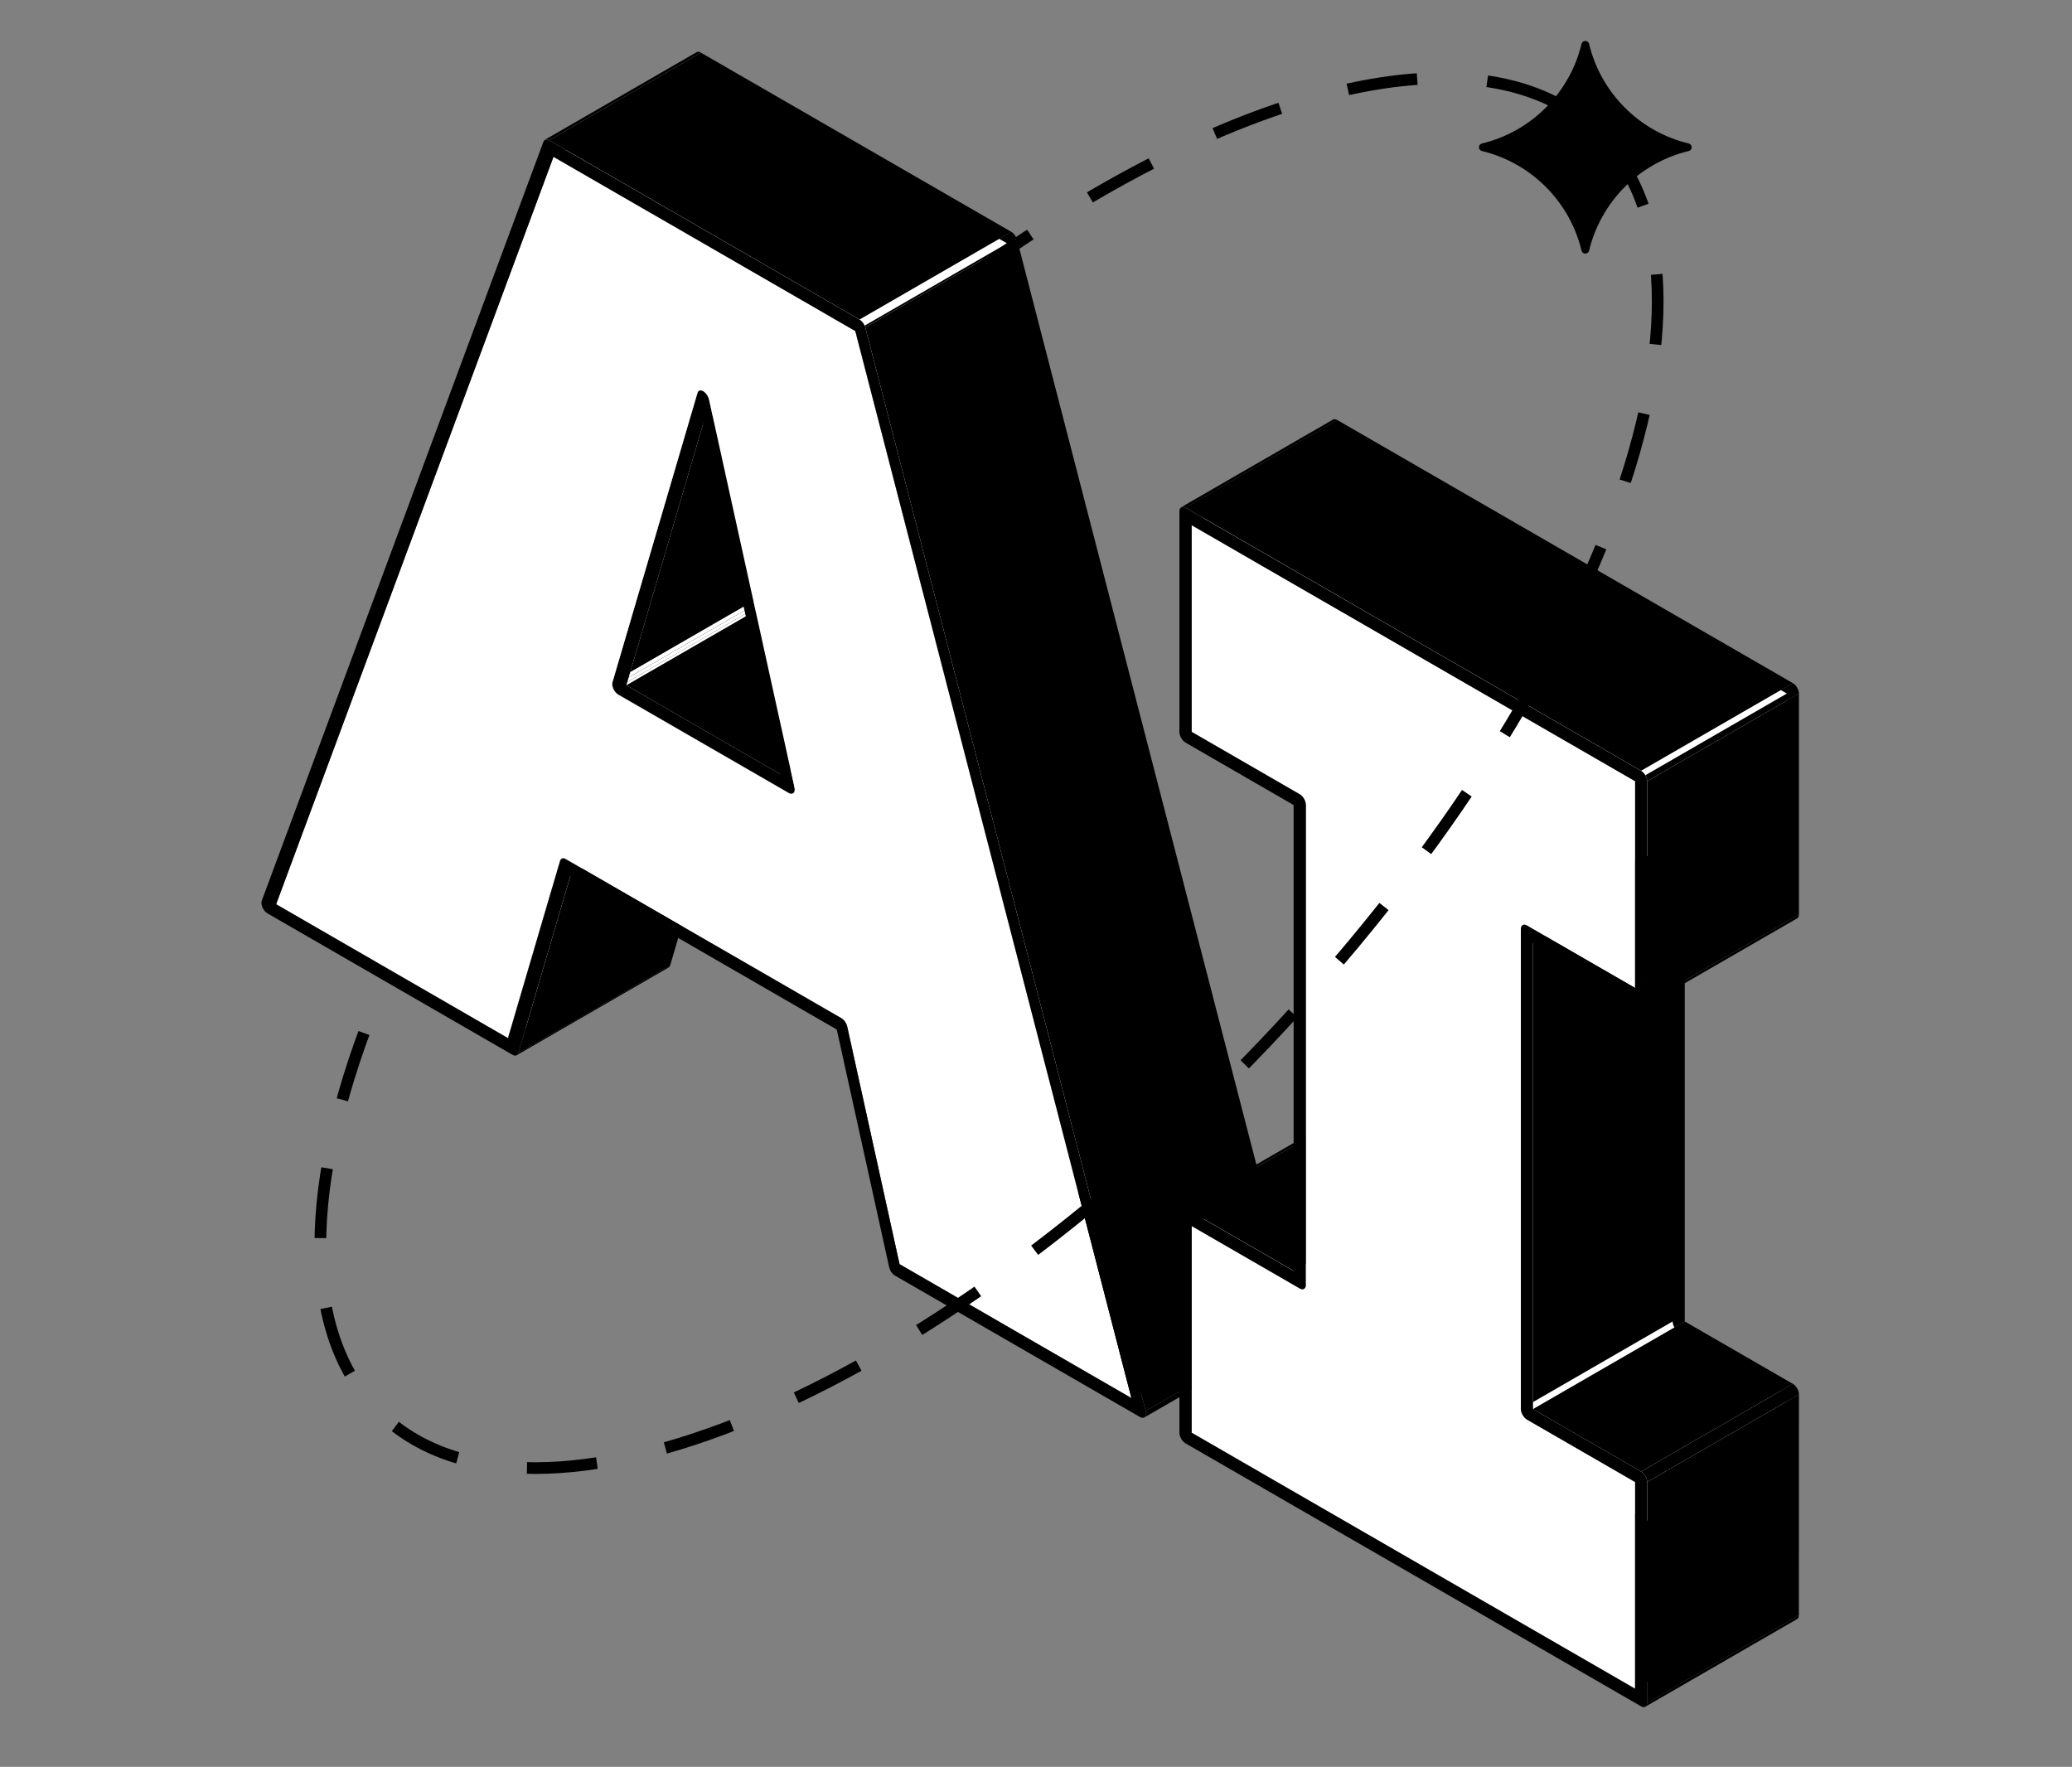 <svg width="129" height="110" viewBox="0 0 129 110" fill="none" xmlns="http://www.w3.org/2000/svg">
<rect x="0" y="0" width="129" height="110" fill="#808080" stroke="none"/>
<path d="M17.19 56.297L26.639 50.842L41.075 59.179L31.626 64.635L17.19 56.297Z" fill="black"/>
<path d="M41.622 60.237L32.174 65.693C32.216 65.666 32.254 65.624 32.27 65.56L41.718 60.105C41.702 60.168 41.665 60.211 41.622 60.237Z" fill="black"/>
<path d="M34.87 53.585L44.318 48.13L41.075 59.179L31.626 64.634L34.87 53.585Z" fill="white"/>
<path d="M35.518 54.516L44.962 49.06L41.724 60.104L32.275 65.56L35.518 54.516Z" fill="black"/>
<path d="M34.965 53.458L44.414 48.002C44.371 48.029 44.34 48.072 44.318 48.13L34.87 53.586C34.886 53.527 34.923 53.479 34.965 53.458Z" fill="white"/>
<path d="M34.965 53.458L44.414 48.002C44.483 47.965 44.579 47.97 44.68 48.029L35.231 53.484C35.13 53.426 35.035 53.42 34.965 53.458Z" fill="black"/>
<path d="M43.425 24.458L52.868 19.002L47.578 37.022L38.129 42.478L43.425 24.458Z" fill="white"/>
<path d="M43.786 26.356L53.235 20.901L48.444 37.209L38.996 42.664L43.786 26.356Z" fill="black"/>
<path d="M47.663 37.49C44.515 39.309 41.362 41.127 38.214 42.946C38.203 42.93 38.198 42.914 38.193 42.898C38.172 42.85 38.15 42.802 38.14 42.754C41.287 40.936 44.44 39.117 47.588 37.299C47.599 37.347 47.62 37.395 47.641 37.442C47.647 37.458 47.657 37.474 47.663 37.49Z" fill="white"/>
<path d="M47.663 37.49C47.732 37.623 47.833 37.735 47.939 37.793L38.491 43.249C38.384 43.185 38.283 43.079 38.214 42.946C41.362 41.127 44.515 39.309 47.663 37.49Z" fill="white"/>
<path d="M47.583 37.299C44.435 39.117 41.282 40.936 38.134 42.754C38.108 42.653 38.102 42.558 38.129 42.483L47.578 37.028C47.556 37.102 47.556 37.198 47.583 37.299Z" fill="white"/>
<path d="M35.231 53.484L44.68 48.029L61.828 57.929L52.384 63.385L35.231 53.484Z" fill="black"/>
<path d="M52.746 63.906L62.194 58.451L65.454 73.254L56.005 78.709L52.746 63.906Z" fill="black"/>
<path d="M52.384 63.385L61.833 57.929C62.003 58.025 62.152 58.243 62.2 58.45L52.751 63.906C52.703 63.693 52.554 63.48 52.384 63.385Z" fill="black"/>
<path d="M58.823 43.945L49.375 49.4C49.306 49.443 49.205 49.432 49.103 49.374L58.552 43.919C58.653 43.977 58.749 43.988 58.823 43.945Z" fill="white"/>
<path d="M58.823 43.945L49.375 49.401C49.375 49.401 49.396 49.385 49.407 49.374C49.476 49.305 49.497 49.178 49.465 49.029L58.914 43.573C58.946 43.722 58.924 43.855 58.855 43.919C58.845 43.929 58.834 43.94 58.823 43.945Z" fill="black"/>
<path d="M38.49 43.249L47.939 37.794L58.552 43.919L49.103 49.374L38.49 43.249Z" fill="white"/>
<path d="M38.996 42.664L48.444 37.209L58.047 42.754L48.598 48.21L38.996 42.664Z" fill="black"/>
<path d="M47.939 37.794L58.435 43.85L58.919 43.573L53.596 19.418L44.148 24.873L47.099 38.277L47.939 37.794Z" fill="black"/>
<path d="M53.251 20.608L62.7 15.153L79.89 81.585L70.441 87.041L53.251 20.608Z" fill="white"/>
<path d="M56.005 78.709L65.454 73.253L79.89 81.585L70.441 87.041L56.005 78.709Z" fill="black"/>
<path d="M80.693 82.792L71.244 88.248C71.244 88.248 71.271 88.232 71.281 88.216C71.35 88.141 71.372 88.003 71.329 87.844L80.778 82.388C80.82 82.542 80.799 82.681 80.73 82.76C80.719 82.771 80.703 82.782 80.693 82.792Z" fill="black"/>
<path d="M34.46 9.761L43.909 4.306L26.639 50.841L17.19 56.297L34.46 9.761Z" fill="black"/>
<path d="M33.923 8.703L43.372 3.248C43.441 3.211 43.536 3.216 43.638 3.274L34.189 8.73C34.083 8.671 33.992 8.661 33.923 8.703Z" fill="black"/>
<path d="M52.964 18.87C52.921 18.896 52.889 18.939 52.868 19.003L43.42 24.458C43.436 24.394 43.468 24.352 43.515 24.325C46.349 22.687 50.13 20.507 52.964 18.87Z" fill="white"/>
<path d="M43.515 24.325L52.964 18.87C53.033 18.833 53.129 18.838 53.235 18.896C53.4 18.992 53.549 19.205 53.597 19.418L44.148 24.873C44.1 24.66 43.951 24.448 43.787 24.352C43.685 24.293 43.584 24.283 43.515 24.325Z" fill="black"/>
<path d="M44.148 24.872L49.471 49.023C49.502 49.172 49.481 49.305 49.412 49.368C49.343 49.438 49.226 49.438 49.109 49.368L38.496 43.243C38.379 43.174 38.267 43.046 38.193 42.892C38.124 42.743 38.097 42.589 38.134 42.472L43.43 24.447C43.473 24.288 43.622 24.245 43.792 24.346C43.962 24.447 44.105 24.654 44.153 24.867L44.148 24.872ZM38.996 42.664L48.598 48.209L43.786 26.356L38.996 42.664Z" fill="black"/>
<path d="M53.251 20.608L70.441 87.041L56.005 78.703L52.746 63.906C52.698 63.693 52.549 63.48 52.379 63.385L35.231 53.484C35.061 53.388 34.918 53.431 34.87 53.585L31.626 64.629L17.19 56.291L34.46 9.756L53.251 20.603V20.608ZM49.407 49.374C49.476 49.305 49.497 49.177 49.465 49.028L44.143 24.878C44.095 24.665 43.946 24.453 43.781 24.357C43.616 24.261 43.462 24.304 43.42 24.458L38.124 42.483C38.092 42.595 38.113 42.749 38.182 42.903C38.251 43.052 38.363 43.185 38.485 43.254L49.098 49.379C49.215 49.448 49.332 49.448 49.401 49.379" fill="white"/>
<path d="M53.517 19.89L62.965 14.435C63.125 14.525 63.269 14.727 63.322 14.93L53.873 20.385C53.82 20.183 53.676 19.981 53.517 19.89Z" fill="black"/>
<path d="M34.46 9.761L43.909 4.306L62.7 15.153L53.251 20.608L34.46 9.761Z" fill="white"/>
<path d="M34.194 8.735L43.638 3.28L62.965 14.435L53.517 19.891L34.194 8.735Z" fill="black"/>
<path d="M53.873 20.385L63.322 14.93L80.778 82.388L71.329 87.844L53.873 20.385Z" fill="black"/>
<path d="M71.329 87.844C71.372 87.998 71.35 88.136 71.281 88.216C71.212 88.29 71.095 88.29 70.973 88.221L55.718 79.416C55.553 79.32 55.404 79.108 55.357 78.89L52.097 64.097L35.513 54.521L32.27 65.565C32.222 65.724 32.073 65.767 31.908 65.671L16.653 56.866C16.531 56.797 16.414 56.659 16.345 56.505C16.276 56.345 16.254 56.185 16.297 56.079L33.833 8.826C33.886 8.677 34.024 8.65 34.189 8.741L53.517 19.896C53.676 19.986 53.82 20.188 53.873 20.39L71.329 87.849V87.844ZM56.005 78.709L70.441 87.046L53.251 20.614L34.46 9.767L17.19 56.303L31.626 64.64L34.87 53.596C34.917 53.442 35.061 53.394 35.231 53.495L52.379 63.395C52.549 63.491 52.698 63.709 52.746 63.917L56.005 78.714" fill="black"/>
<path d="M74.185 76.327L83.633 70.872V83.744L74.185 89.2V76.327Z" fill="black"/>
<path d="M73.536 75.205L82.984 69.75C83.053 69.713 83.149 69.718 83.25 69.776L73.802 75.232C73.695 75.173 73.6 75.168 73.536 75.205Z" fill="black"/>
<path d="M73.807 75.232L83.255 69.776L89.987 73.663L80.538 79.119L73.807 75.232Z" fill="black"/>
<path d="M81.293 50.113L90.742 44.658L90.737 74.54L81.293 79.996V50.113Z" fill="black"/>
<path d="M89.227 74.104L80.539 79.118L74.945 75.891L74.185 76.327L80.916 80.213L90.365 74.758L89.227 74.104Z" fill="white"/>
<path d="M90.63 74.785L81.182 80.24C81.113 80.278 81.022 80.272 80.916 80.214L90.365 74.758C90.466 74.817 90.561 74.822 90.63 74.785Z" fill="white"/>
<path d="M90.63 74.785L81.182 80.24C81.251 80.203 81.294 80.118 81.294 79.996L90.742 74.54C90.742 74.663 90.7 74.748 90.63 74.785Z" fill="black"/>
<path d="M101.796 92.268L111.245 86.812L111.24 99.685L101.796 105.141V92.268Z" fill="white"/>
<path d="M74.185 89.2L83.633 83.745L111.24 99.685L101.797 105.141L74.185 89.2Z" fill="black"/>
<path d="M111.883 100.802L102.435 106.257C102.504 106.22 102.546 106.135 102.546 106.013L111.995 100.557C111.995 100.679 111.952 100.764 111.883 100.802Z" fill="black"/>
<path d="M94.688 57.845L104.136 52.389L104.131 82.272L94.688 87.727V57.845Z" fill="white"/>
<path d="M95.442 58.717L104.891 53.261V82.272L95.442 87.727V58.717Z" fill="black"/>
<path d="M94.688 87.727L104.136 82.272C104.136 82.516 104.306 82.808 104.514 82.925L95.065 88.381C94.858 88.259 94.688 87.966 94.688 87.727Z" fill="white"/>
<path d="M95.065 88.381L104.513 82.925L111.245 86.812L101.796 92.267L95.065 88.381Z" fill="white"/>
<path d="M102.552 92.268L112 86.812L111.995 100.557L102.552 106.013V92.268Z" fill="black"/>
<path d="M95.442 87.727L104.891 82.272L111.622 86.158L102.174 91.614L95.442 87.727Z" fill="black"/>
<path d="M102.174 91.614L111.622 86.158C111.83 86.275 112 86.573 112 86.812L102.551 92.268C102.551 92.023 102.381 91.731 102.174 91.614Z" fill="black"/>
<path d="M74.185 45.573L83.633 40.117L90.365 44.004L80.916 49.459L74.185 45.573Z" fill="black"/>
<path d="M80.916 49.459L90.365 44.004C90.572 44.121 90.742 44.419 90.742 44.658L81.293 50.113C81.293 49.869 81.123 49.576 80.916 49.459Z" fill="black"/>
<path d="M74.185 32.695L83.633 27.239V40.117L74.185 45.573V32.695Z" fill="black"/>
<path d="M73.541 31.578L82.99 26.122C83.059 26.085 83.154 26.09 83.261 26.149L73.812 31.604C73.706 31.546 73.61 31.535 73.541 31.578Z" fill="black"/>
<path d="M94.799 57.6L104.248 52.145C104.179 52.182 104.136 52.267 104.136 52.389L94.688 57.844C94.688 57.722 94.73 57.637 94.799 57.6Z" fill="white"/>
<path d="M94.799 57.6L104.248 52.145C104.317 52.108 104.412 52.113 104.513 52.171L95.065 57.627C94.959 57.568 94.863 57.563 94.799 57.6Z" fill="black"/>
<path d="M101.796 48.635L111.245 43.18V56.058L101.796 61.513V48.635Z" fill="white"/>
<path d="M95.065 57.626L104.513 52.171L111.245 56.058L101.796 61.513L95.065 57.626Z" fill="black"/>
<path d="M111.888 57.175L102.44 62.63C102.509 62.593 102.551 62.508 102.551 62.386L112 56.93C112 57.047 111.957 57.132 111.888 57.175Z" fill="black"/>
<path d="M101.797 48.635V61.508L95.065 57.621C94.858 57.499 94.688 57.6 94.688 57.839V87.721C94.688 87.966 94.858 88.258 95.065 88.376L101.797 92.262V105.135L74.185 89.194V76.322L80.916 80.208C81.123 80.325 81.294 80.23 81.294 79.985V50.103C81.294 49.858 81.123 49.566 80.921 49.449L74.19 45.562V32.689L101.802 48.63L101.797 48.635Z" fill="white"/>
<path d="M102.174 47.987L111.622 42.531C111.83 42.648 112 42.946 112 43.18L102.551 48.635C102.551 48.396 102.381 48.104 102.174 47.987Z" fill="black"/>
<path d="M74.185 32.695L83.633 27.239L111.245 43.18L101.797 48.636L74.185 32.695Z" fill="white"/>
<path d="M73.807 31.604L83.255 26.149L111.622 42.531L102.174 47.986L73.807 31.604Z" fill="black"/>
<path d="M102.552 48.635L112 43.18V56.93L102.552 62.385V48.635Z" fill="black"/>
<path d="M102.174 62.604L95.442 58.717V87.727L102.174 91.614C102.381 91.731 102.551 92.029 102.551 92.268V106.013C102.551 106.257 102.381 106.353 102.174 106.236L73.807 89.859C73.6 89.737 73.429 89.445 73.429 89.205V75.46C73.429 75.216 73.6 75.12 73.807 75.242L80.538 79.129V50.119L73.807 46.232C73.6 46.11 73.429 45.817 73.429 45.578V31.828C73.429 31.589 73.6 31.493 73.807 31.615L102.174 47.992C102.381 48.109 102.551 48.407 102.551 48.641V62.391C102.551 62.63 102.381 62.726 102.174 62.609V62.604ZM95.065 88.381C94.858 88.259 94.687 87.966 94.687 87.727V57.845C94.687 57.6 94.858 57.504 95.07 57.627L101.802 61.514V48.641L74.19 32.7V45.573L80.921 49.46C81.129 49.577 81.299 49.874 81.299 50.114V79.996C81.299 80.241 81.129 80.336 80.921 80.219L74.19 76.332V89.205L101.802 105.146V92.273L95.07 88.386" fill="black"/>
<path d="M60.551 17.083C76.769 5.348 92.406 1.313 99.505 8.305C108.969 17.62 99.659 43.01 78.71 65.007C57.76 87.004 33.11 97.282 23.645 87.966C18.344 82.745 18.934 72.488 24.156 60.604" stroke="black" stroke-width="0.727" stroke-linejoin="round" stroke-dasharray="4.37 4.37"/>
<path d="M105.248 9.341C105.343 9.246 105.343 9.092 105.248 8.996C105.216 8.964 105.173 8.943 105.131 8.932C102.079 8.198 99.67 5.795 98.936 2.738C98.925 2.695 98.904 2.653 98.872 2.621C98.776 2.525 98.622 2.525 98.527 2.621C98.495 2.653 98.474 2.695 98.463 2.738C97.729 5.79 95.326 8.198 92.268 8.932C92.226 8.943 92.183 8.964 92.151 8.996C92.056 9.092 92.056 9.246 92.151 9.341C92.183 9.373 92.226 9.395 92.268 9.405C95.32 10.139 97.729 12.542 98.463 15.6C98.474 15.642 98.495 15.685 98.527 15.717C98.622 15.812 98.776 15.812 98.872 15.717C98.904 15.685 98.925 15.642 98.936 15.6C99.67 12.548 102.073 10.139 105.131 9.405C105.173 9.395 105.216 9.373 105.248 9.341Z" fill="black"/>
</svg>
